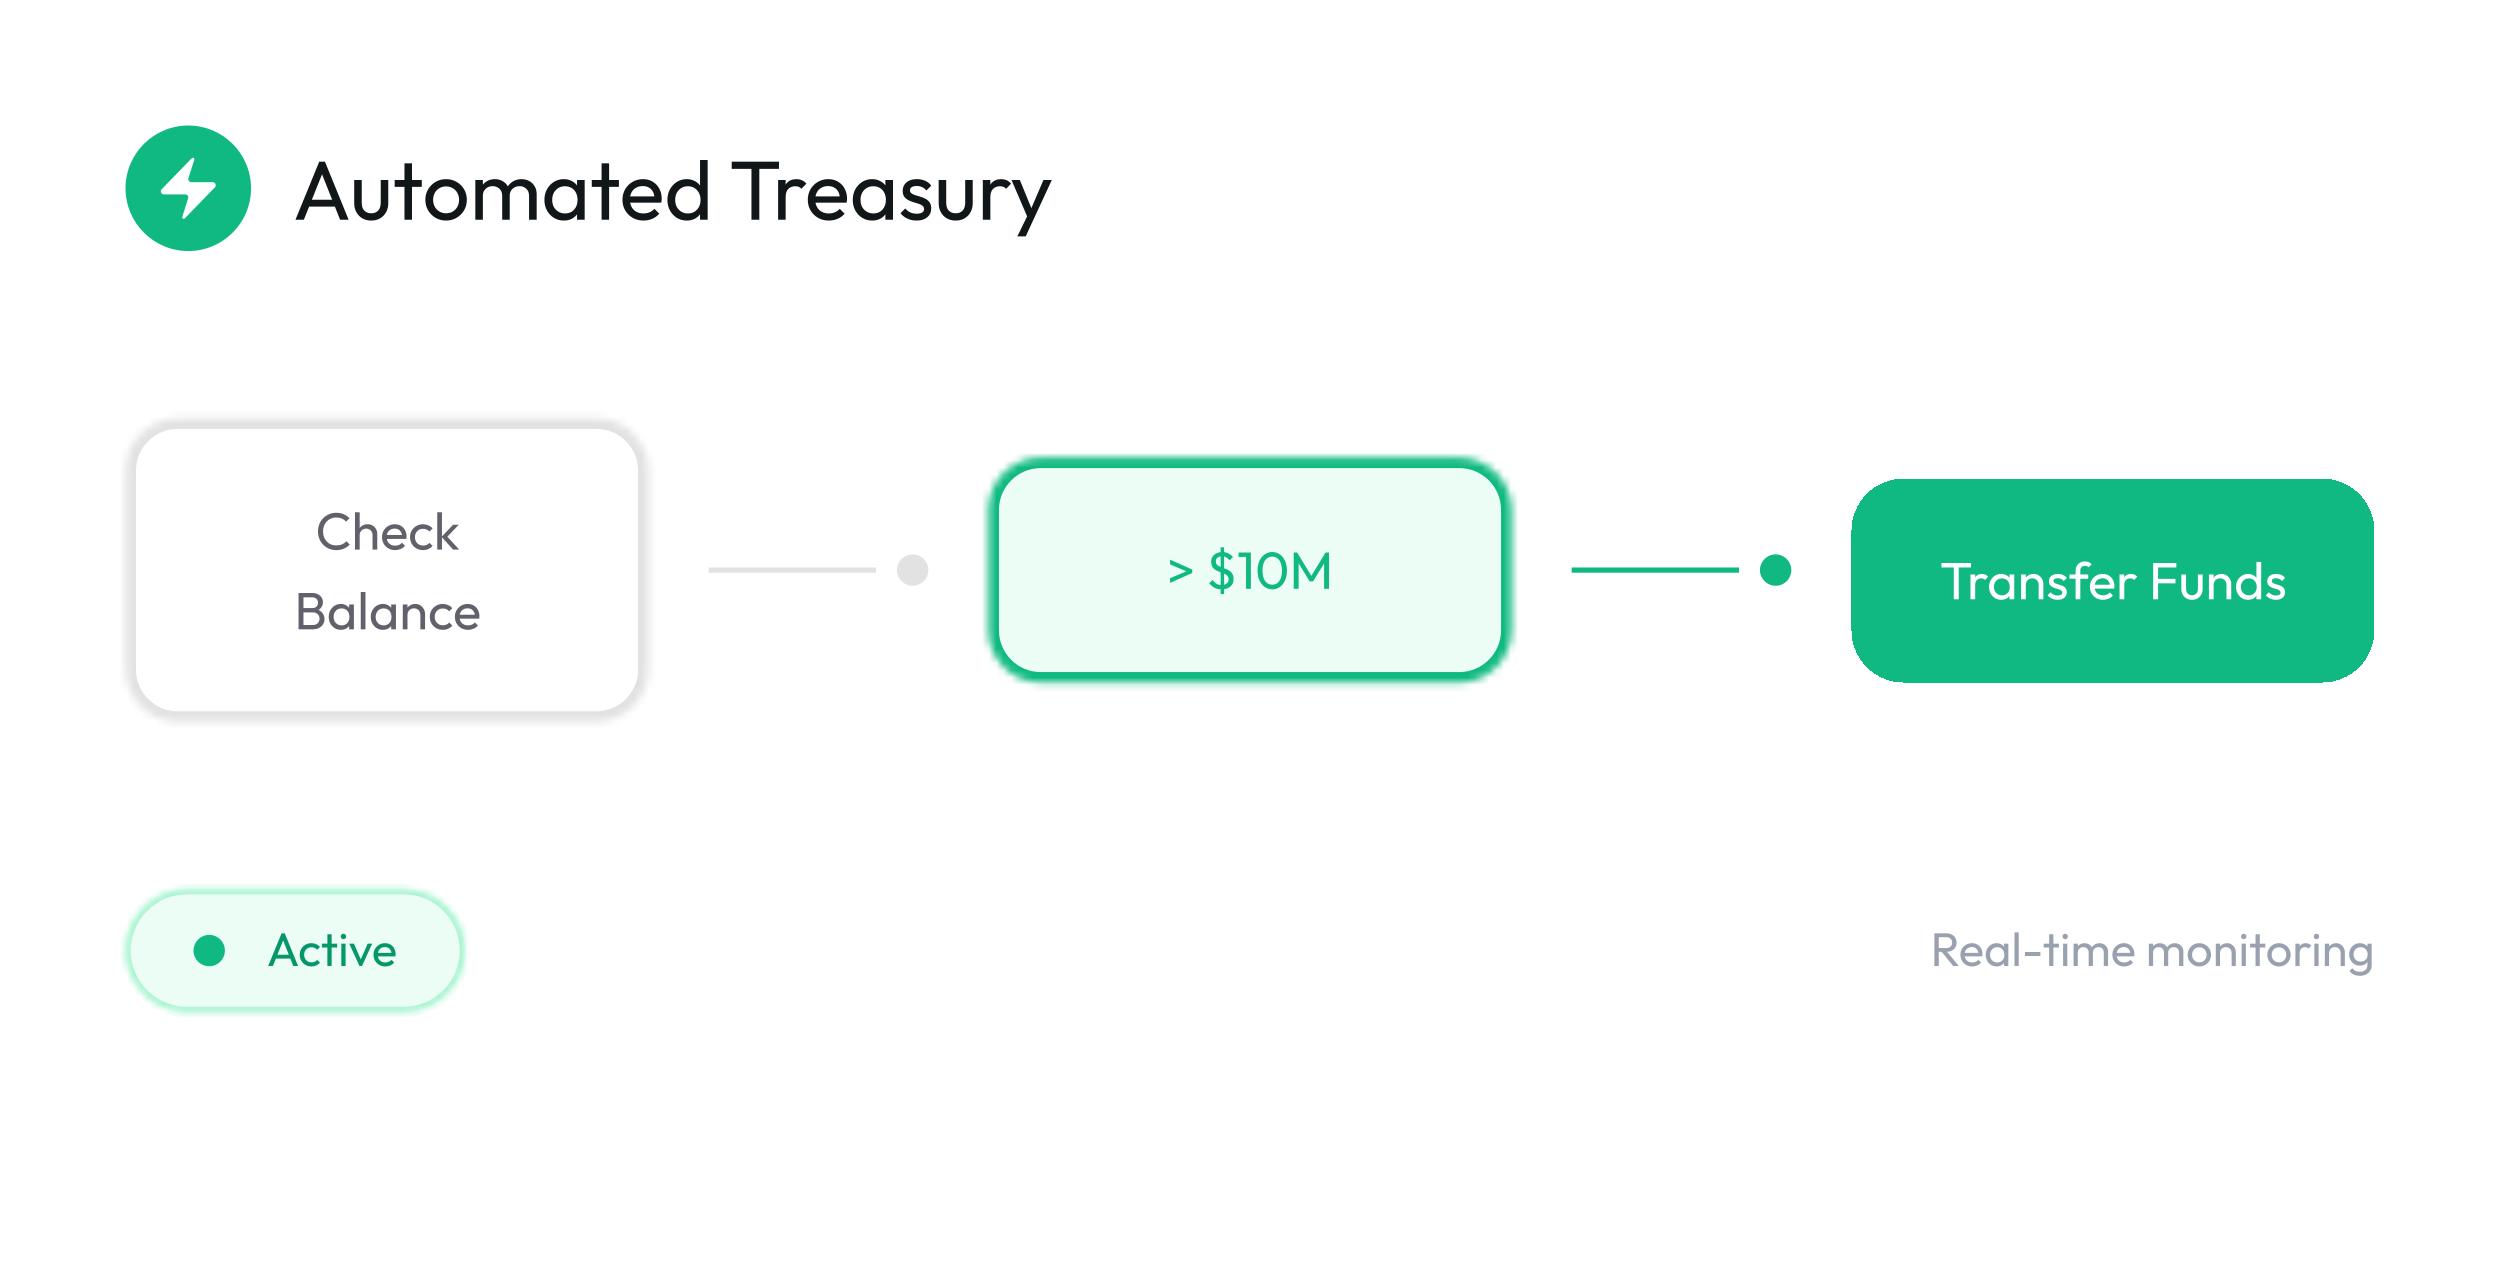 <svg width="345" height="176" viewBox="0 0 345 176" fill="none" xmlns="http://www.w3.org/2000/svg">
<rect width="345" height="175.387" fill="white"/>
<rect width="310.356" height="17.322" transform="translate(17.322 17.322)" fill="white"/>
<path d="M17.322 25.983C17.322 21.2 21.2 17.322 25.983 17.322C30.767 17.322 34.644 21.2 34.644 25.983C34.644 30.767 30.767 34.644 25.983 34.644C21.2 34.644 17.322 30.767 17.322 25.983Z" fill="#10B981"/>
<path d="M22.615 26.825C22.535 26.826 22.457 26.803 22.39 26.761C22.322 26.718 22.268 26.658 22.234 26.586C22.2 26.514 22.186 26.434 22.195 26.355C22.205 26.276 22.236 26.201 22.287 26.139L26.455 21.845C26.486 21.808 26.529 21.784 26.576 21.775C26.623 21.767 26.671 21.774 26.713 21.797C26.755 21.819 26.788 21.855 26.807 21.899C26.826 21.943 26.83 21.992 26.817 22.038L26.009 24.573C25.985 24.637 25.977 24.705 25.985 24.773C25.994 24.84 26.018 24.905 26.057 24.961C26.096 25.017 26.148 25.062 26.209 25.094C26.269 25.125 26.336 25.141 26.404 25.141H29.352C29.431 25.141 29.509 25.163 29.577 25.206C29.644 25.248 29.698 25.309 29.733 25.38C29.767 25.452 29.78 25.532 29.771 25.612C29.762 25.691 29.73 25.765 29.68 25.827L25.512 30.122C25.48 30.158 25.438 30.182 25.391 30.191C25.344 30.2 25.295 30.192 25.253 30.17C25.211 30.147 25.178 30.111 25.159 30.067C25.14 30.023 25.137 29.974 25.15 29.928L25.958 27.394C25.982 27.33 25.99 27.261 25.981 27.194C25.973 27.126 25.948 27.062 25.909 27.006C25.87 26.95 25.818 26.904 25.758 26.873C25.698 26.841 25.63 26.825 25.562 26.825H22.615Z" fill="white"/>
<path d="M40.776 30.322L44.056 22.308H44.841L48.109 30.322H46.932L44.241 23.543H44.645L41.931 30.322H40.776ZM42.335 28.509V27.562H46.55V28.509H42.335ZM51.224 30.438C50.778 30.438 50.373 30.337 50.012 30.137C49.657 29.93 49.38 29.645 49.18 29.283C48.98 28.921 48.88 28.501 48.88 28.024V24.837H49.919V27.978C49.919 28.278 49.969 28.54 50.069 28.763C50.177 28.979 50.331 29.144 50.531 29.26C50.731 29.375 50.966 29.433 51.236 29.433C51.644 29.433 51.963 29.306 52.194 29.052C52.425 28.79 52.541 28.432 52.541 27.978V24.837H53.58V28.024C53.58 28.501 53.48 28.921 53.28 29.283C53.08 29.645 52.802 29.93 52.448 30.137C52.102 30.337 51.694 30.438 51.224 30.438ZM55.816 30.322V22.539H56.855V30.322H55.816ZM54.465 25.784V24.837H58.206V25.784H54.465ZM61.561 30.438C61.022 30.438 60.537 30.311 60.106 30.056C59.675 29.802 59.333 29.46 59.078 29.029C58.824 28.59 58.697 28.101 58.697 27.562C58.697 27.031 58.824 26.554 59.078 26.13C59.333 25.699 59.675 25.357 60.106 25.102C60.537 24.848 61.022 24.721 61.561 24.721C62.093 24.721 62.574 24.848 63.005 25.102C63.444 25.349 63.79 25.688 64.044 26.119C64.298 26.55 64.425 27.031 64.425 27.562C64.425 28.101 64.298 28.59 64.044 29.029C63.79 29.46 63.444 29.802 63.005 30.056C62.574 30.311 62.093 30.438 61.561 30.438ZM61.561 29.433C61.908 29.433 62.216 29.352 62.485 29.19C62.755 29.029 62.966 28.809 63.12 28.532C63.274 28.247 63.351 27.924 63.351 27.562C63.351 27.208 63.27 26.892 63.109 26.615C62.955 26.338 62.743 26.122 62.474 25.968C62.212 25.807 61.908 25.726 61.561 25.726C61.215 25.726 60.907 25.807 60.638 25.968C60.368 26.122 60.156 26.338 60.002 26.615C59.848 26.892 59.771 27.208 59.771 27.562C59.771 27.924 59.848 28.247 60.002 28.532C60.156 28.809 60.368 29.029 60.638 29.19C60.907 29.352 61.215 29.433 61.561 29.433ZM65.596 30.322V24.837H66.636V30.322H65.596ZM69.303 30.322V27.008C69.303 26.6 69.176 26.28 68.922 26.049C68.676 25.811 68.364 25.691 67.987 25.691C67.733 25.691 67.506 25.745 67.305 25.853C67.105 25.961 66.944 26.111 66.82 26.303C66.697 26.496 66.636 26.727 66.636 26.996L66.208 26.788C66.208 26.373 66.297 26.011 66.474 25.703C66.659 25.395 66.909 25.156 67.225 24.987C67.54 24.81 67.894 24.721 68.287 24.721C68.672 24.721 69.018 24.806 69.326 24.975C69.642 25.145 69.888 25.383 70.065 25.691C70.25 25.999 70.343 26.365 70.343 26.788V30.322H69.303ZM73.01 30.322V27.008C73.01 26.6 72.883 26.28 72.629 26.049C72.383 25.811 72.075 25.691 71.705 25.691C71.451 25.691 71.22 25.745 71.012 25.853C70.812 25.961 70.651 26.111 70.527 26.303C70.404 26.496 70.343 26.727 70.343 26.996L69.754 26.788C69.777 26.365 69.888 26.003 70.088 25.703C70.296 25.395 70.562 25.156 70.885 24.987C71.209 24.81 71.563 24.721 71.948 24.721C72.348 24.721 72.706 24.806 73.022 24.975C73.337 25.145 73.588 25.383 73.772 25.691C73.965 25.999 74.061 26.369 74.061 26.8V30.322H73.01ZM77.808 30.438C77.308 30.438 76.853 30.314 76.445 30.068C76.037 29.814 75.714 29.471 75.475 29.04C75.244 28.609 75.129 28.124 75.129 27.585C75.129 27.046 75.244 26.561 75.475 26.13C75.714 25.699 76.034 25.357 76.434 25.102C76.842 24.848 77.3 24.721 77.808 24.721C78.224 24.721 78.593 24.81 78.917 24.987C79.248 25.156 79.513 25.395 79.713 25.703C79.914 26.003 80.025 26.353 80.048 26.754V28.405C80.025 28.798 79.914 29.148 79.713 29.456C79.521 29.764 79.259 30.006 78.928 30.184C78.605 30.353 78.231 30.438 77.808 30.438ZM77.981 29.456C78.497 29.456 78.913 29.283 79.228 28.936C79.544 28.582 79.702 28.132 79.702 27.585C79.702 27.208 79.629 26.881 79.483 26.604C79.344 26.319 79.144 26.099 78.882 25.945C78.62 25.784 78.316 25.703 77.97 25.703C77.623 25.703 77.315 25.784 77.046 25.945C76.784 26.107 76.576 26.33 76.422 26.615C76.276 26.892 76.203 27.212 76.203 27.574C76.203 27.943 76.276 28.27 76.422 28.555C76.576 28.832 76.788 29.052 77.058 29.213C77.327 29.375 77.635 29.456 77.981 29.456ZM79.633 30.322V28.844L79.829 27.504L79.633 26.176V24.837H80.684V30.322H79.633ZM83.017 30.322V22.539H84.056V30.322H83.017ZM81.666 25.784V24.837H85.408V25.784H81.666ZM88.797 30.438C88.251 30.438 87.758 30.314 87.319 30.068C86.88 29.814 86.534 29.471 86.28 29.04C86.026 28.609 85.899 28.12 85.899 27.574C85.899 27.035 86.022 26.55 86.268 26.119C86.522 25.688 86.861 25.349 87.284 25.102C87.716 24.848 88.197 24.721 88.728 24.721C89.236 24.721 89.683 24.837 90.067 25.068C90.46 25.299 90.764 25.618 90.98 26.026C91.203 26.434 91.315 26.896 91.315 27.412C91.315 27.489 91.311 27.574 91.303 27.666C91.296 27.751 91.28 27.851 91.257 27.966H86.626V27.1H90.703L90.322 27.435C90.322 27.066 90.256 26.754 90.125 26.5C89.994 26.238 89.81 26.038 89.571 25.899C89.332 25.753 89.044 25.68 88.705 25.68C88.351 25.68 88.039 25.757 87.769 25.911C87.5 26.065 87.292 26.28 87.146 26.558C87 26.835 86.926 27.162 86.926 27.539C86.926 27.924 87.003 28.263 87.157 28.555C87.311 28.84 87.531 29.063 87.816 29.225C88.1 29.379 88.428 29.456 88.797 29.456C89.105 29.456 89.386 29.402 89.64 29.294C89.902 29.187 90.125 29.025 90.31 28.809L90.98 29.491C90.718 29.799 90.395 30.033 90.01 30.195C89.632 30.357 89.228 30.438 88.797 30.438ZM94.769 30.438C94.261 30.438 93.807 30.314 93.406 30.068C93.006 29.814 92.687 29.471 92.448 29.04C92.217 28.609 92.102 28.124 92.102 27.585C92.102 27.046 92.217 26.561 92.448 26.13C92.687 25.699 93.006 25.357 93.406 25.102C93.807 24.848 94.261 24.721 94.769 24.721C95.177 24.721 95.547 24.81 95.878 24.987C96.209 25.156 96.474 25.395 96.675 25.703C96.882 26.003 96.998 26.353 97.021 26.754V28.405C96.998 28.798 96.886 29.148 96.686 29.456C96.486 29.764 96.22 30.006 95.889 30.184C95.558 30.353 95.185 30.438 94.769 30.438ZM94.942 29.456C95.289 29.456 95.589 29.375 95.843 29.213C96.105 29.052 96.309 28.832 96.455 28.555C96.601 28.27 96.675 27.947 96.675 27.585C96.675 27.208 96.598 26.881 96.444 26.604C96.297 26.326 96.093 26.107 95.832 25.945C95.578 25.784 95.277 25.703 94.931 25.703C94.584 25.703 94.28 25.784 94.019 25.945C93.757 26.107 93.549 26.33 93.395 26.615C93.249 26.892 93.175 27.212 93.175 27.574C93.175 27.943 93.249 28.27 93.395 28.555C93.549 28.832 93.757 29.052 94.019 29.213C94.288 29.375 94.596 29.456 94.942 29.456ZM97.656 30.322H96.605V28.844L96.802 27.504L96.605 26.176V22.077H97.656V30.322ZM103.701 30.322V22.539H104.786V30.322H103.701ZM100.975 23.301V22.308H107.5V23.301H100.975ZM107.379 30.322V24.837H108.419V30.322H107.379ZM108.419 27.193L108.026 27.019C108.026 26.319 108.188 25.761 108.511 25.345C108.834 24.929 109.3 24.721 109.908 24.721C110.186 24.721 110.436 24.771 110.659 24.871C110.882 24.964 111.09 25.122 111.283 25.345L110.601 26.049C110.486 25.926 110.359 25.838 110.22 25.784C110.082 25.73 109.92 25.703 109.735 25.703C109.35 25.703 109.035 25.826 108.788 26.072C108.542 26.319 108.419 26.692 108.419 27.193ZM114.374 30.438C113.828 30.438 113.335 30.314 112.896 30.068C112.458 29.814 112.111 29.471 111.857 29.04C111.603 28.609 111.476 28.12 111.476 27.574C111.476 27.035 111.599 26.55 111.845 26.119C112.1 25.688 112.438 25.349 112.862 25.102C113.293 24.848 113.774 24.721 114.305 24.721C114.813 24.721 115.26 24.837 115.645 25.068C116.037 25.299 116.342 25.618 116.557 26.026C116.78 26.434 116.892 26.896 116.892 27.412C116.892 27.489 116.888 27.574 116.88 27.666C116.873 27.751 116.857 27.851 116.834 27.966H112.203V27.1H116.28L115.899 27.435C115.899 27.066 115.833 26.754 115.703 26.5C115.572 26.238 115.387 26.038 115.148 25.899C114.91 25.753 114.621 25.68 114.282 25.68C113.928 25.68 113.616 25.757 113.347 25.911C113.077 26.065 112.869 26.28 112.723 26.558C112.577 26.835 112.504 27.162 112.504 27.539C112.504 27.924 112.581 28.263 112.735 28.555C112.889 28.84 113.108 29.063 113.393 29.225C113.678 29.379 114.005 29.456 114.374 29.456C114.682 29.456 114.963 29.402 115.218 29.294C115.479 29.187 115.703 29.025 115.887 28.809L116.557 29.491C116.295 29.799 115.972 30.033 115.587 30.195C115.21 30.357 114.806 30.438 114.374 30.438ZM120.358 30.438C119.858 30.438 119.403 30.314 118.995 30.068C118.587 29.814 118.264 29.471 118.025 29.04C117.794 28.609 117.679 28.124 117.679 27.585C117.679 27.046 117.794 26.561 118.025 26.13C118.264 25.699 118.583 25.357 118.984 25.102C119.392 24.848 119.85 24.721 120.358 24.721C120.774 24.721 121.143 24.81 121.467 24.987C121.798 25.156 122.063 25.395 122.263 25.703C122.464 26.003 122.575 26.353 122.598 26.754V28.405C122.575 28.798 122.464 29.148 122.263 29.456C122.071 29.764 121.809 30.006 121.478 30.184C121.155 30.353 120.781 30.438 120.358 30.438ZM120.531 29.456C121.047 29.456 121.463 29.283 121.778 28.936C122.094 28.582 122.252 28.132 122.252 27.585C122.252 27.208 122.179 26.881 122.032 26.604C121.894 26.319 121.694 26.099 121.432 25.945C121.17 25.784 120.866 25.703 120.52 25.703C120.173 25.703 119.865 25.784 119.596 25.945C119.334 26.107 119.126 26.33 118.972 26.615C118.826 26.892 118.753 27.212 118.753 27.574C118.753 27.943 118.826 28.27 118.972 28.555C119.126 28.832 119.338 29.052 119.607 29.213C119.877 29.375 120.185 29.456 120.531 29.456ZM122.183 30.322V28.844L122.379 27.504L122.183 26.176V24.837H123.233V30.322H122.183ZM126.49 30.438C126.182 30.438 125.89 30.399 125.613 30.322C125.343 30.238 125.093 30.122 124.862 29.976C124.631 29.822 124.431 29.641 124.262 29.433L124.931 28.763C125.132 29.009 125.362 29.194 125.624 29.317C125.886 29.433 126.179 29.491 126.502 29.491C126.825 29.491 127.075 29.437 127.253 29.329C127.43 29.213 127.518 29.056 127.518 28.855C127.518 28.655 127.445 28.501 127.299 28.394C127.16 28.278 126.979 28.186 126.756 28.116C126.533 28.04 126.294 27.966 126.04 27.897C125.794 27.82 125.559 27.724 125.336 27.608C125.112 27.493 124.928 27.335 124.781 27.135C124.643 26.935 124.573 26.669 124.573 26.338C124.573 26.007 124.654 25.722 124.816 25.483C124.978 25.237 125.201 25.049 125.486 24.918C125.778 24.787 126.129 24.721 126.537 24.721C126.968 24.721 127.349 24.798 127.68 24.952C128.019 25.099 128.296 25.322 128.511 25.622L127.841 26.292C127.688 26.092 127.495 25.938 127.264 25.83C127.041 25.722 126.787 25.668 126.502 25.668C126.202 25.668 125.971 25.722 125.809 25.83C125.655 25.93 125.578 26.072 125.578 26.257C125.578 26.442 125.647 26.584 125.786 26.684C125.925 26.785 126.105 26.869 126.329 26.939C126.56 27.008 126.798 27.081 127.045 27.158C127.291 27.227 127.526 27.323 127.749 27.447C127.972 27.57 128.153 27.735 128.292 27.943C128.438 28.151 128.511 28.424 128.511 28.763C128.511 29.279 128.327 29.687 127.957 29.987C127.595 30.288 127.106 30.438 126.49 30.438ZM131.881 30.438C131.434 30.438 131.03 30.337 130.668 30.137C130.314 29.93 130.037 29.645 129.837 29.283C129.636 28.921 129.536 28.501 129.536 28.024V24.837H130.576V27.978C130.576 28.278 130.626 28.54 130.726 28.763C130.834 28.979 130.987 29.144 131.188 29.26C131.388 29.375 131.623 29.433 131.892 29.433C132.3 29.433 132.62 29.306 132.851 29.052C133.082 28.79 133.197 28.432 133.197 27.978V24.837H134.236V28.024C134.236 28.501 134.136 28.921 133.936 29.283C133.736 29.645 133.459 29.93 133.105 30.137C132.758 30.337 132.35 30.438 131.881 30.438ZM135.629 30.322V24.837H136.669V30.322H135.629ZM136.669 27.193L136.276 27.019C136.276 26.319 136.438 25.761 136.761 25.345C137.084 24.929 137.55 24.721 138.158 24.721C138.436 24.721 138.686 24.771 138.909 24.871C139.132 24.964 139.34 25.122 139.533 25.345L138.851 26.049C138.736 25.926 138.609 25.838 138.47 25.784C138.332 25.73 138.17 25.703 137.985 25.703C137.6 25.703 137.285 25.826 137.038 26.072C136.792 26.319 136.669 26.692 136.669 27.193ZM141.964 30.368L139.585 24.837H140.74L142.507 29.167H142.138L143.997 24.837H145.152L142.588 30.368H141.964ZM140.394 32.62L142.011 29.306L142.588 30.368L141.549 32.62H140.394Z" fill="#111619"/>
<rect width="310.356" height="41.862" transform="translate(17.322 57.741)" fill="white"/>
<mask id="path-4-inside-1_4817_16983" fill="white">
<path d="M17.322 64.958C17.322 60.972 20.554 57.741 24.54 57.741H82.28C86.266 57.741 89.498 60.972 89.498 64.958V92.385C89.498 96.371 86.266 99.603 82.28 99.603H24.54C20.554 99.603 17.322 96.371 17.322 92.385V64.958Z"/>
</mask>
<path d="M17.322 64.958C17.322 60.972 20.554 57.741 24.54 57.741H82.28C86.266 57.741 89.498 60.972 89.498 64.958V92.385C89.498 96.371 86.266 99.603 82.28 99.603H24.54C20.554 99.603 17.322 96.371 17.322 92.385V64.958Z" fill="white"/>
<path d="M24.54 57.741V59.184H82.28V57.741V56.297H24.54V57.741ZM89.498 64.958H88.054V92.385H89.498H90.941V64.958H89.498ZM82.28 99.603V98.159H24.54V99.603V101.046H82.28V99.603ZM17.322 92.385H18.766V64.958H17.322H15.879V92.385H17.322ZM24.54 99.603V98.159C21.351 98.159 18.766 95.574 18.766 92.385H17.322H15.879C15.879 97.168 19.756 101.046 24.54 101.046V99.603ZM89.498 92.385H88.054C88.054 95.574 85.469 98.159 82.28 98.159V99.603V101.046C87.064 101.046 90.941 97.168 90.941 92.385H89.498ZM82.28 57.741V59.184C85.469 59.184 88.054 61.769 88.054 64.958H89.498H90.941C90.941 60.175 87.064 56.297 82.28 56.297V57.741ZM24.54 57.741V56.297C19.756 56.297 15.879 60.175 15.879 64.958H17.322H18.766C18.766 61.769 21.351 59.184 24.54 59.184V57.741Z" fill="#E2E2E2" mask="url(#path-4-inside-1_4817_16983)"/>
<path d="M46.406 75.917C46.045 75.917 45.711 75.852 45.403 75.722C45.095 75.588 44.826 75.403 44.595 75.167C44.368 74.931 44.193 74.657 44.068 74.344C43.943 74.031 43.88 73.697 43.88 73.341C43.88 72.98 43.943 72.643 44.068 72.33C44.193 72.017 44.368 71.746 44.595 71.515C44.826 71.279 45.093 71.096 45.396 70.966C45.704 70.831 46.038 70.764 46.399 70.764C46.794 70.764 47.14 70.831 47.438 70.966C47.737 71.101 48.001 71.284 48.232 71.515L47.763 71.984C47.604 71.806 47.41 71.666 47.179 71.565C46.952 71.464 46.693 71.414 46.399 71.414C46.134 71.414 45.891 71.462 45.67 71.558C45.449 71.649 45.256 71.782 45.093 71.955C44.929 72.128 44.802 72.333 44.71 72.568C44.623 72.804 44.58 73.062 44.58 73.341C44.58 73.62 44.623 73.877 44.71 74.113C44.802 74.349 44.929 74.553 45.093 74.727C45.256 74.9 45.449 75.034 45.67 75.131C45.891 75.222 46.134 75.268 46.399 75.268C46.712 75.268 46.984 75.217 47.215 75.116C47.446 75.01 47.641 74.868 47.799 74.69L48.268 75.152C48.037 75.393 47.766 75.581 47.453 75.715C47.145 75.85 46.796 75.917 46.406 75.917ZM51.411 75.845V73.846C51.411 73.586 51.33 73.372 51.166 73.204C51.002 73.035 50.791 72.951 50.531 72.951C50.358 72.951 50.204 72.99 50.069 73.066C49.934 73.143 49.828 73.249 49.751 73.384C49.675 73.519 49.636 73.673 49.636 73.846L49.369 73.694C49.369 73.434 49.427 73.204 49.542 73.001C49.658 72.799 49.819 72.641 50.026 72.525C50.233 72.405 50.466 72.345 50.726 72.345C50.986 72.345 51.214 72.402 51.411 72.518C51.614 72.633 51.772 72.795 51.888 73.001C52.003 73.208 52.061 73.447 52.061 73.716V75.845H51.411ZM48.986 75.845V70.692H49.636V75.845H48.986ZM54.528 75.917C54.187 75.917 53.879 75.84 53.605 75.686C53.33 75.528 53.114 75.314 52.955 75.044C52.796 74.775 52.717 74.469 52.717 74.127C52.717 73.791 52.794 73.487 52.948 73.218C53.106 72.949 53.318 72.737 53.583 72.583C53.852 72.424 54.153 72.345 54.485 72.345C54.803 72.345 55.082 72.417 55.322 72.561C55.568 72.706 55.758 72.905 55.892 73.16C56.032 73.415 56.102 73.704 56.102 74.026C56.102 74.075 56.099 74.127 56.095 74.185C56.09 74.238 56.08 74.301 56.066 74.373H53.172V73.832H55.719L55.481 74.041C55.481 73.81 55.44 73.615 55.358 73.456C55.277 73.293 55.161 73.168 55.012 73.081C54.863 72.99 54.682 72.944 54.471 72.944C54.249 72.944 54.054 72.992 53.886 73.088C53.718 73.184 53.588 73.319 53.496 73.492C53.405 73.665 53.359 73.87 53.359 74.106C53.359 74.346 53.407 74.558 53.504 74.741C53.6 74.919 53.737 75.058 53.915 75.159C54.093 75.256 54.297 75.304 54.528 75.304C54.721 75.304 54.897 75.27 55.055 75.203C55.219 75.135 55.358 75.034 55.474 74.9L55.892 75.326C55.729 75.518 55.527 75.665 55.286 75.766C55.05 75.867 54.798 75.917 54.528 75.917ZM58.376 75.917C58.039 75.917 57.734 75.838 57.46 75.679C57.19 75.52 56.976 75.306 56.817 75.037C56.663 74.763 56.586 74.459 56.586 74.127C56.586 73.791 56.663 73.487 56.817 73.218C56.976 72.949 57.19 72.737 57.46 72.583C57.734 72.424 58.039 72.345 58.376 72.345C58.641 72.345 58.886 72.395 59.112 72.496C59.339 72.593 59.534 72.734 59.697 72.922L59.264 73.355C59.158 73.23 59.028 73.136 58.874 73.074C58.725 73.006 58.559 72.973 58.376 72.973C58.16 72.973 57.967 73.023 57.799 73.124C57.63 73.22 57.498 73.355 57.402 73.528C57.306 73.702 57.258 73.901 57.258 74.127C57.258 74.354 57.306 74.553 57.402 74.727C57.498 74.9 57.63 75.037 57.799 75.138C57.967 75.239 58.16 75.29 58.376 75.29C58.559 75.29 58.725 75.258 58.874 75.196C59.028 75.128 59.161 75.032 59.271 74.907L59.697 75.34C59.538 75.523 59.343 75.665 59.112 75.766C58.886 75.867 58.641 75.917 58.376 75.917ZM62.535 75.845L60.933 74.091L62.521 72.417H63.308L61.539 74.265L61.568 73.889L63.373 75.845H62.535ZM60.341 75.845V70.692H60.991V75.845H60.341ZM41.655 86.845V86.253H43.171C43.46 86.253 43.686 86.169 43.849 86.001C44.013 85.828 44.095 85.621 44.095 85.38C44.095 85.216 44.059 85.07 43.987 84.94C43.914 84.805 43.809 84.699 43.669 84.622C43.534 84.545 43.376 84.507 43.193 84.507H41.655V83.915H43.092C43.332 83.915 43.522 83.852 43.662 83.727C43.806 83.597 43.878 83.412 43.878 83.171C43.878 82.931 43.804 82.748 43.655 82.623C43.505 82.493 43.308 82.428 43.063 82.428H41.655V81.836H43.077C43.404 81.836 43.676 81.896 43.893 82.017C44.114 82.132 44.28 82.286 44.391 82.479C44.506 82.671 44.564 82.883 44.564 83.114C44.564 83.383 44.489 83.619 44.34 83.821C44.196 84.023 43.982 84.182 43.698 84.297L43.756 84.081C44.078 84.196 44.328 84.372 44.506 84.608C44.689 84.839 44.781 85.113 44.781 85.431C44.781 85.695 44.716 85.933 44.586 86.145C44.456 86.357 44.268 86.528 44.023 86.658C43.782 86.783 43.486 86.845 43.135 86.845H41.655ZM41.201 86.845V81.836H41.879V86.845H41.201ZM47.04 86.917C46.727 86.917 46.443 86.84 46.188 86.686C45.933 86.528 45.731 86.314 45.582 86.044C45.438 85.775 45.365 85.472 45.365 85.135C45.365 84.798 45.438 84.495 45.582 84.225C45.731 83.956 45.931 83.742 46.181 83.583C46.436 83.424 46.722 83.345 47.04 83.345C47.3 83.345 47.531 83.4 47.733 83.511C47.94 83.617 48.106 83.766 48.231 83.958C48.356 84.146 48.426 84.365 48.44 84.615V85.647C48.426 85.892 48.356 86.111 48.231 86.304C48.111 86.496 47.947 86.648 47.74 86.759C47.538 86.865 47.305 86.917 47.04 86.917ZM47.148 86.304C47.471 86.304 47.73 86.196 47.928 85.979C48.125 85.758 48.224 85.476 48.224 85.135C48.224 84.899 48.178 84.694 48.087 84.521C48 84.343 47.875 84.206 47.711 84.11C47.548 84.009 47.358 83.958 47.141 83.958C46.925 83.958 46.732 84.009 46.564 84.11C46.4 84.211 46.27 84.35 46.174 84.528C46.082 84.702 46.037 84.901 46.037 85.127C46.037 85.358 46.082 85.563 46.174 85.741C46.27 85.914 46.402 86.051 46.571 86.152C46.739 86.253 46.932 86.304 47.148 86.304ZM48.18 86.845V85.921L48.303 85.084L48.18 84.254V83.417H48.837V86.845H48.18ZM49.783 86.845V81.692H50.432V86.845H49.783ZM52.841 86.917C52.528 86.917 52.244 86.84 51.989 86.686C51.734 86.528 51.532 86.314 51.383 86.044C51.239 85.775 51.166 85.472 51.166 85.135C51.166 84.798 51.239 84.495 51.383 84.225C51.532 83.956 51.732 83.742 51.982 83.583C52.237 83.424 52.523 83.345 52.841 83.345C53.101 83.345 53.332 83.4 53.534 83.511C53.741 83.617 53.907 83.766 54.032 83.958C54.157 84.146 54.227 84.365 54.241 84.615V85.647C54.227 85.892 54.157 86.111 54.032 86.304C53.911 86.496 53.748 86.648 53.541 86.759C53.339 86.865 53.105 86.917 52.841 86.917ZM52.949 86.304C53.271 86.304 53.531 86.196 53.729 85.979C53.926 85.758 54.025 85.476 54.025 85.135C54.025 84.899 53.979 84.694 53.887 84.521C53.801 84.343 53.676 84.206 53.512 84.11C53.348 84.009 53.158 83.958 52.942 83.958C52.725 83.958 52.533 84.009 52.364 84.11C52.201 84.211 52.071 84.35 51.975 84.528C51.883 84.702 51.838 84.901 51.838 85.127C51.838 85.358 51.883 85.563 51.975 85.741C52.071 85.914 52.203 86.051 52.372 86.152C52.54 86.253 52.733 86.304 52.949 86.304ZM53.981 86.845V85.921L54.104 85.084L53.981 84.254V83.417H54.638V86.845H53.981ZM58.009 86.845V84.846C58.009 84.586 57.927 84.372 57.763 84.204C57.6 84.035 57.388 83.951 57.128 83.951C56.955 83.951 56.801 83.99 56.666 84.066C56.532 84.143 56.426 84.249 56.349 84.384C56.272 84.519 56.233 84.673 56.233 84.846L55.966 84.694C55.966 84.434 56.024 84.204 56.139 84.001C56.255 83.799 56.416 83.641 56.623 83.525C56.83 83.405 57.063 83.345 57.323 83.345C57.583 83.345 57.812 83.41 58.009 83.54C58.211 83.669 58.37 83.84 58.485 84.052C58.601 84.259 58.658 84.48 58.658 84.716V86.845H58.009ZM55.584 86.845V83.417H56.233V86.845H55.584ZM61.104 86.917C60.767 86.917 60.462 86.838 60.187 86.679C59.918 86.52 59.704 86.306 59.545 86.037C59.391 85.763 59.314 85.459 59.314 85.127C59.314 84.791 59.391 84.487 59.545 84.218C59.704 83.949 59.918 83.737 60.187 83.583C60.462 83.424 60.767 83.345 61.104 83.345C61.369 83.345 61.614 83.395 61.84 83.496C62.066 83.593 62.261 83.734 62.425 83.922L61.992 84.355C61.886 84.23 61.756 84.136 61.602 84.074C61.453 84.006 61.287 83.973 61.104 83.973C60.888 83.973 60.695 84.023 60.527 84.124C60.358 84.22 60.226 84.355 60.13 84.528C60.033 84.702 59.985 84.901 59.985 85.127C59.985 85.354 60.033 85.553 60.13 85.727C60.226 85.9 60.358 86.037 60.527 86.138C60.695 86.239 60.888 86.29 61.104 86.29C61.287 86.29 61.453 86.258 61.602 86.196C61.756 86.128 61.888 86.032 61.999 85.907L62.425 86.34C62.266 86.523 62.071 86.665 61.84 86.766C61.614 86.867 61.369 86.917 61.104 86.917ZM64.587 86.917C64.245 86.917 63.937 86.84 63.663 86.686C63.388 86.528 63.172 86.314 63.013 86.044C62.854 85.775 62.775 85.469 62.775 85.127C62.775 84.791 62.852 84.487 63.006 84.218C63.165 83.949 63.376 83.737 63.641 83.583C63.91 83.424 64.211 83.345 64.543 83.345C64.861 83.345 65.14 83.417 65.38 83.561C65.626 83.706 65.816 83.905 65.951 84.16C66.09 84.415 66.16 84.704 66.16 85.026C66.16 85.075 66.157 85.127 66.153 85.185C66.148 85.238 66.138 85.301 66.124 85.373H63.23V84.832H65.777L65.539 85.041C65.539 84.81 65.498 84.615 65.416 84.456C65.335 84.293 65.219 84.168 65.07 84.081C64.921 83.99 64.74 83.944 64.529 83.944C64.307 83.944 64.112 83.992 63.944 84.088C63.776 84.184 63.646 84.319 63.554 84.492C63.463 84.665 63.417 84.87 63.417 85.106C63.417 85.346 63.465 85.558 63.562 85.741C63.658 85.919 63.795 86.058 63.973 86.159C64.151 86.256 64.356 86.304 64.587 86.304C64.779 86.304 64.955 86.27 65.113 86.203C65.277 86.135 65.416 86.034 65.532 85.9L65.951 86.326C65.787 86.518 65.585 86.665 65.344 86.766C65.109 86.867 64.856 86.917 64.587 86.917Z" fill="#60616B"/>
<rect width="23.096" height="0.722" transform="translate(97.798 78.311)" fill="#E2E2E2"/>
<path d="M123.781 78.671C123.781 77.476 124.751 76.506 125.947 76.506C127.142 76.506 128.112 77.476 128.112 78.671C128.112 79.867 127.142 80.837 125.947 80.837C124.751 80.837 123.781 79.867 123.781 78.671Z" fill="#E2E2E2"/>
<mask id="path-8-inside-2_4817_16983" fill="white">
<path d="M136.412 70.371C136.412 66.385 139.644 63.154 143.63 63.154H201.37C205.356 63.154 208.588 66.385 208.588 70.371V86.972C208.588 90.958 205.356 94.189 201.37 94.189H143.63C139.644 94.189 136.412 90.958 136.412 86.972V70.371Z"/>
</mask>
<path d="M136.412 70.371C136.412 66.385 139.644 63.154 143.63 63.154H201.37C205.356 63.154 208.588 66.385 208.588 70.371V86.972C208.588 90.958 205.356 94.189 201.37 94.189H143.63C139.644 94.189 136.412 90.958 136.412 86.972V70.371Z" fill="#ECFDF5"/>
<path d="M143.63 63.154V64.597H201.37V63.154V61.71H143.63V63.154ZM208.588 70.371H207.144V86.972H208.588H210.031V70.371H208.588ZM201.37 94.189V92.746H143.63V94.189V95.633H201.37V94.189ZM136.412 86.972H137.856V70.371H136.412H134.969V86.972H136.412ZM143.63 94.189V92.746C140.441 92.746 137.856 90.161 137.856 86.972H136.412H134.969C134.969 91.755 138.846 95.633 143.63 95.633V94.189ZM208.588 86.972H207.144C207.144 90.161 204.559 92.746 201.37 92.746V94.189V95.633C206.154 95.633 210.031 91.755 210.031 86.972H208.588ZM201.37 63.154V64.597C204.559 64.597 207.144 67.182 207.144 70.371H208.588H210.031C210.031 65.588 206.154 61.71 201.37 61.71V63.154ZM143.63 63.154V61.71C138.846 61.71 134.969 65.588 134.969 70.371H136.412H137.856C137.856 67.182 140.441 64.597 143.63 64.597V63.154Z" fill="#10B981" mask="url(#path-8-inside-2_4817_16983)"/>
<path d="M161.471 77.888V77.231L164.531 78.602V79.071L161.471 80.443V79.793L164.004 78.718V78.963L161.471 77.888ZM168.551 81.331C168.185 81.331 167.865 81.258 167.591 81.114C167.322 80.97 167.081 80.76 166.869 80.486L167.324 80.031C167.478 80.248 167.656 80.419 167.858 80.544C168.06 80.669 168.298 80.731 168.573 80.731C168.866 80.731 169.102 80.664 169.28 80.529C169.463 80.395 169.554 80.207 169.554 79.966C169.554 79.779 169.511 79.627 169.424 79.512C169.338 79.396 169.222 79.302 169.078 79.23C168.934 79.153 168.775 79.086 168.602 79.028C168.428 78.966 168.255 78.901 168.082 78.833C167.913 78.761 167.757 78.674 167.613 78.573C167.468 78.468 167.353 78.33 167.266 78.162C167.18 77.994 167.136 77.782 167.136 77.527C167.136 77.243 167.204 77.002 167.338 76.805C167.478 76.603 167.666 76.449 167.901 76.343C168.137 76.233 168.402 76.177 168.695 76.177C168.998 76.177 169.275 76.242 169.525 76.372C169.776 76.497 169.982 76.663 170.146 76.87L169.691 77.325C169.542 77.151 169.386 77.017 169.222 76.921C169.059 76.824 168.878 76.776 168.681 76.776C168.402 76.776 168.183 76.836 168.024 76.957C167.865 77.077 167.786 77.252 167.786 77.484C167.786 77.652 167.829 77.789 167.916 77.895C168.007 77.996 168.125 78.083 168.27 78.155C168.419 78.227 168.577 78.294 168.746 78.357C168.919 78.415 169.092 78.48 169.266 78.552C169.444 78.624 169.605 78.715 169.749 78.826C169.893 78.937 170.009 79.081 170.096 79.259C170.187 79.432 170.233 79.651 170.233 79.916C170.233 80.359 170.081 80.705 169.778 80.955C169.475 81.205 169.066 81.331 168.551 81.331ZM168.45 81.98V75.528H168.926V81.98H168.45ZM171.95 81.258V76.249H172.621V81.258H171.95ZM170.925 76.856V76.249H172.549V76.856H170.925ZM175.585 81.331C175.21 81.331 174.866 81.225 174.553 81.013C174.245 80.801 174 80.503 173.817 80.118C173.634 79.728 173.542 79.271 173.542 78.747C173.542 78.222 173.631 77.767 173.81 77.382C173.992 76.998 174.238 76.702 174.546 76.495C174.854 76.283 175.193 76.177 175.563 76.177C175.943 76.177 176.288 76.283 176.595 76.495C176.903 76.702 177.146 76.998 177.324 77.382C177.507 77.767 177.599 78.225 177.599 78.754C177.599 79.278 177.507 79.735 177.324 80.125C177.146 80.51 176.903 80.808 176.595 81.02C176.292 81.227 175.956 81.331 175.585 81.331ZM175.571 80.688C175.835 80.688 176.066 80.616 176.263 80.472C176.466 80.322 176.624 80.103 176.74 79.815C176.855 79.526 176.913 79.17 176.913 78.747C176.913 78.323 176.855 77.969 176.74 77.686C176.624 77.397 176.466 77.18 176.263 77.036C176.061 76.887 175.828 76.812 175.563 76.812C175.304 76.812 175.073 76.887 174.87 77.036C174.668 77.18 174.51 77.397 174.394 77.686C174.283 77.969 174.228 78.323 174.228 78.747C174.228 79.17 174.283 79.526 174.394 79.815C174.51 80.103 174.668 80.322 174.87 80.472C175.073 80.616 175.306 80.688 175.571 80.688ZM178.532 81.258V76.249H179.008L181.13 79.735H180.805L182.927 76.249H183.403V81.258H182.725V77.44L182.884 77.484L181.209 80.233H180.733L179.058 77.484L179.21 77.44V81.258H178.532Z" fill="#10B981"/>
<rect width="23.096" height="0.722" transform="translate(216.888 78.311)" fill="#10B981"/>
<path d="M242.871 78.671C242.871 77.476 243.841 76.506 245.037 76.506C246.232 76.506 247.202 77.476 247.202 78.671C247.202 79.867 246.232 80.837 245.037 80.837C243.841 80.837 242.871 79.867 242.871 78.671Z" fill="#10B981"/>
<g filter="url(#filter0_dd_4817_16983)">
<path d="M255.502 71.815C255.502 67.829 258.733 64.597 262.72 64.597H320.46C324.446 64.597 327.678 67.829 327.678 71.815V85.528C327.678 89.514 324.446 92.746 320.46 92.746H262.72C258.733 92.746 255.502 89.514 255.502 85.528V71.815Z" fill="#10B981" shape-rendering="crispEdges"/>
<path d="M269.624 81.258V76.394H270.303V81.258H269.624ZM267.921 76.87V76.249H271.999V76.87H267.921ZM271.924 81.258V77.83H272.573V81.258H271.924ZM272.573 79.302L272.328 79.194C272.328 78.756 272.429 78.407 272.631 78.147C272.833 77.888 273.124 77.758 273.504 77.758C273.677 77.758 273.834 77.789 273.973 77.852C274.113 77.909 274.243 78.008 274.363 78.147L273.937 78.588C273.865 78.511 273.786 78.456 273.699 78.422C273.612 78.388 273.511 78.371 273.396 78.371C273.155 78.371 272.958 78.448 272.804 78.602C272.65 78.756 272.573 78.99 272.573 79.302ZM276.166 81.331C275.853 81.331 275.569 81.254 275.314 81.1C275.059 80.941 274.857 80.727 274.708 80.457C274.563 80.188 274.491 79.885 274.491 79.548C274.491 79.211 274.563 78.908 274.708 78.638C274.857 78.369 275.057 78.155 275.307 77.996C275.562 77.837 275.848 77.758 276.166 77.758C276.425 77.758 276.656 77.813 276.859 77.924C277.065 78.03 277.231 78.179 277.357 78.371C277.482 78.559 277.551 78.778 277.566 79.028V80.06C277.551 80.306 277.482 80.525 277.357 80.717C277.236 80.909 277.073 81.061 276.866 81.172C276.664 81.278 276.43 81.331 276.166 81.331ZM276.274 80.717C276.596 80.717 276.856 80.609 277.053 80.392C277.251 80.171 277.349 79.889 277.349 79.548C277.349 79.312 277.304 79.108 277.212 78.934C277.126 78.756 277 78.619 276.837 78.523C276.673 78.422 276.483 78.371 276.267 78.371C276.05 78.371 275.858 78.422 275.689 78.523C275.526 78.624 275.396 78.763 275.3 78.942C275.208 79.115 275.162 79.314 275.162 79.54C275.162 79.772 275.208 79.976 275.3 80.154C275.396 80.327 275.528 80.464 275.696 80.565C275.865 80.666 276.057 80.717 276.274 80.717ZM277.306 81.258V80.335L277.429 79.497L277.306 78.667V77.83H277.963V81.258H277.306ZM281.334 81.258V79.259C281.334 78.999 281.252 78.785 281.088 78.617C280.925 78.448 280.713 78.364 280.453 78.364C280.28 78.364 280.126 78.403 279.991 78.48C279.856 78.556 279.751 78.662 279.674 78.797C279.597 78.932 279.558 79.086 279.558 79.259L279.291 79.108C279.291 78.848 279.349 78.617 279.464 78.415C279.58 78.213 279.741 78.054 279.948 77.938C280.155 77.818 280.388 77.758 280.648 77.758C280.908 77.758 281.136 77.823 281.334 77.953C281.536 78.083 281.695 78.253 281.81 78.465C281.925 78.672 281.983 78.893 281.983 79.129V81.258H281.334ZM278.909 81.258V77.83H279.558V81.258H278.909ZM283.953 81.331C283.76 81.331 283.577 81.306 283.404 81.258C283.236 81.205 283.079 81.133 282.935 81.042C282.791 80.945 282.665 80.832 282.56 80.703L282.978 80.284C283.103 80.438 283.248 80.553 283.411 80.63C283.575 80.703 283.758 80.739 283.96 80.739C284.162 80.739 284.318 80.705 284.429 80.638C284.54 80.565 284.595 80.467 284.595 80.342C284.595 80.217 284.549 80.12 284.458 80.053C284.371 79.981 284.258 79.923 284.119 79.88C283.979 79.832 283.83 79.786 283.671 79.743C283.517 79.695 283.37 79.634 283.231 79.562C283.091 79.49 282.976 79.391 282.884 79.266C282.798 79.141 282.754 78.975 282.754 78.768C282.754 78.561 282.805 78.383 282.906 78.234C283.007 78.08 283.147 77.962 283.325 77.88C283.507 77.799 283.726 77.758 283.981 77.758C284.251 77.758 284.489 77.806 284.696 77.902C284.908 77.994 285.081 78.133 285.216 78.321L284.797 78.739C284.701 78.614 284.58 78.518 284.436 78.451C284.297 78.383 284.138 78.35 283.96 78.35C283.772 78.35 283.628 78.383 283.527 78.451C283.43 78.513 283.382 78.602 283.382 78.718C283.382 78.833 283.426 78.922 283.512 78.985C283.599 79.047 283.712 79.1 283.852 79.144C283.996 79.187 284.145 79.233 284.299 79.281C284.453 79.324 284.6 79.384 284.739 79.461C284.879 79.538 284.992 79.642 285.078 79.772C285.17 79.901 285.216 80.072 285.216 80.284C285.216 80.606 285.1 80.861 284.869 81.049C284.643 81.237 284.337 81.331 283.953 81.331ZM286.434 81.258V77.317C286.434 77.062 286.489 76.841 286.6 76.653C286.71 76.461 286.862 76.309 287.054 76.199C287.252 76.088 287.48 76.033 287.74 76.033C287.937 76.033 288.108 76.067 288.252 76.134C288.397 76.201 288.529 76.3 288.649 76.43L288.224 76.848C288.161 76.781 288.091 76.731 288.014 76.697C287.937 76.658 287.843 76.639 287.733 76.639C287.526 76.639 287.365 76.699 287.249 76.82C287.139 76.94 287.083 77.106 287.083 77.317V81.258H286.434ZM285.589 78.422V77.83H288.173V78.422H285.589ZM290.216 81.331C289.875 81.331 289.567 81.254 289.292 81.1C289.018 80.941 288.802 80.727 288.643 80.457C288.484 80.188 288.405 79.882 288.405 79.54C288.405 79.204 288.482 78.901 288.636 78.631C288.794 78.362 289.006 78.15 289.271 77.996C289.54 77.837 289.841 77.758 290.173 77.758C290.49 77.758 290.77 77.83 291.01 77.974C291.255 78.119 291.446 78.318 291.58 78.573C291.72 78.828 291.79 79.117 291.79 79.439C291.79 79.488 291.787 79.54 291.782 79.598C291.778 79.651 291.768 79.714 291.754 79.786H288.859V79.245H291.407L291.169 79.454C291.169 79.223 291.128 79.028 291.046 78.869C290.964 78.706 290.849 78.581 290.7 78.494C290.551 78.403 290.37 78.357 290.158 78.357C289.937 78.357 289.742 78.405 289.574 78.501C289.405 78.597 289.275 78.732 289.184 78.905C289.093 79.079 289.047 79.283 289.047 79.519C289.047 79.76 289.095 79.971 289.191 80.154C289.288 80.332 289.425 80.472 289.603 80.573C289.781 80.669 289.985 80.717 290.216 80.717C290.409 80.717 290.584 80.683 290.743 80.616C290.907 80.549 291.046 80.448 291.162 80.313L291.58 80.739C291.417 80.931 291.215 81.078 290.974 81.179C290.738 81.28 290.486 81.331 290.216 81.331ZM292.498 81.258V77.83H293.147V81.258H292.498ZM293.147 79.302L292.902 79.194C292.902 78.756 293.003 78.407 293.205 78.147C293.407 77.888 293.698 77.758 294.079 77.758C294.252 77.758 294.408 77.789 294.548 77.852C294.687 77.909 294.817 78.008 294.937 78.147L294.512 78.588C294.439 78.511 294.36 78.456 294.273 78.422C294.187 78.388 294.086 78.371 293.97 78.371C293.73 78.371 293.532 78.448 293.378 78.602C293.224 78.756 293.147 78.99 293.147 79.302ZM297.138 81.258V76.249H297.817V81.258H297.138ZM297.6 79.057V78.436H300.213V79.057H297.6ZM297.6 76.87V76.249H300.336V76.87H297.6ZM302.49 81.331C302.211 81.331 301.958 81.268 301.732 81.143C301.51 81.013 301.337 80.835 301.212 80.609C301.087 80.383 301.024 80.12 301.024 79.822V77.83H301.674V79.793C301.674 79.981 301.705 80.144 301.768 80.284C301.835 80.419 301.931 80.522 302.057 80.594C302.182 80.666 302.328 80.703 302.497 80.703C302.752 80.703 302.952 80.623 303.096 80.464C303.24 80.301 303.312 80.077 303.312 79.793V77.83H303.962V79.822C303.962 80.12 303.899 80.383 303.774 80.609C303.649 80.835 303.476 81.013 303.255 81.143C303.038 81.268 302.783 81.331 302.49 81.331ZM307.258 81.258V79.259C307.258 78.999 307.176 78.785 307.012 78.617C306.849 78.448 306.637 78.364 306.377 78.364C306.204 78.364 306.05 78.403 305.915 78.48C305.78 78.556 305.675 78.662 305.598 78.797C305.521 78.932 305.482 79.086 305.482 79.259L305.215 79.108C305.215 78.848 305.273 78.617 305.388 78.415C305.504 78.213 305.665 78.054 305.872 77.938C306.079 77.818 306.312 77.758 306.572 77.758C306.832 77.758 307.06 77.823 307.258 77.953C307.46 78.083 307.619 78.253 307.734 78.465C307.85 78.672 307.907 78.893 307.907 79.129V81.258H307.258ZM304.833 81.258V77.83H305.482V81.258H304.833ZM310.237 81.331C309.92 81.331 309.636 81.254 309.386 81.1C309.136 80.941 308.936 80.727 308.787 80.457C308.642 80.188 308.57 79.885 308.57 79.548C308.57 79.211 308.642 78.908 308.787 78.638C308.936 78.369 309.136 78.155 309.386 77.996C309.636 77.837 309.92 77.758 310.237 77.758C310.493 77.758 310.723 77.813 310.93 77.924C311.137 78.03 311.303 78.179 311.428 78.371C311.558 78.559 311.63 78.778 311.645 79.028V80.06C311.63 80.306 311.561 80.525 311.436 80.717C311.31 80.909 311.144 81.061 310.938 81.172C310.731 81.278 310.497 81.331 310.237 81.331ZM310.346 80.717C310.562 80.717 310.75 80.666 310.909 80.565C311.072 80.464 311.2 80.327 311.291 80.154C311.383 79.976 311.428 79.774 311.428 79.548C311.428 79.312 311.38 79.108 311.284 78.934C311.193 78.761 311.065 78.624 310.902 78.523C310.743 78.422 310.555 78.371 310.339 78.371C310.122 78.371 309.932 78.422 309.768 78.523C309.605 78.624 309.475 78.763 309.379 78.942C309.287 79.115 309.241 79.314 309.241 79.54C309.241 79.772 309.287 79.976 309.379 80.154C309.475 80.327 309.605 80.464 309.768 80.565C309.937 80.666 310.129 80.717 310.346 80.717ZM312.042 81.258H311.385V80.335L311.508 79.497L311.385 78.667V76.105H312.042V81.258ZM314.077 81.331C313.885 81.331 313.702 81.306 313.529 81.258C313.361 81.205 313.204 81.133 313.06 81.042C312.915 80.945 312.79 80.832 312.684 80.703L313.103 80.284C313.228 80.438 313.373 80.553 313.536 80.63C313.7 80.703 313.883 80.739 314.085 80.739C314.287 80.739 314.443 80.705 314.554 80.638C314.664 80.565 314.72 80.467 314.72 80.342C314.72 80.217 314.674 80.12 314.583 80.053C314.496 79.981 314.383 79.923 314.243 79.88C314.104 79.832 313.955 79.786 313.796 79.743C313.642 79.695 313.495 79.634 313.356 79.562C313.216 79.49 313.101 79.391 313.009 79.266C312.923 79.141 312.879 78.975 312.879 78.768C312.879 78.561 312.93 78.383 313.031 78.234C313.132 78.08 313.271 77.962 313.45 77.88C313.632 77.799 313.851 77.758 314.106 77.758C314.376 77.758 314.614 77.806 314.821 77.902C315.033 77.994 315.206 78.133 315.341 78.321L314.922 78.739C314.826 78.614 314.705 78.518 314.561 78.451C314.421 78.383 314.263 78.35 314.085 78.35C313.897 78.35 313.753 78.383 313.652 78.451C313.555 78.513 313.507 78.602 313.507 78.718C313.507 78.833 313.551 78.922 313.637 78.985C313.724 79.047 313.837 79.1 313.976 79.144C314.121 79.187 314.27 79.233 314.424 79.281C314.578 79.324 314.725 79.384 314.864 79.461C315.004 79.538 315.117 79.642 315.203 79.772C315.295 79.901 315.341 80.072 315.341 80.284C315.341 80.606 315.225 80.861 314.994 81.049C314.768 81.237 314.462 81.331 314.077 81.331Z" fill="white"/>
</g>
<rect width="310.356" height="16.961" transform="translate(17.322 122.699)" fill="white"/>
<mask id="path-14-inside-3_4817_16983" fill="white">
<path d="M17.322 131.179C17.322 126.496 21.119 122.699 25.803 122.699H55.699C60.383 122.699 64.18 126.496 64.18 131.179C64.18 135.863 60.383 139.66 55.699 139.66H25.803C21.119 139.66 17.322 135.863 17.322 131.179Z"/>
</mask>
<path d="M17.322 131.179C17.322 126.496 21.119 122.699 25.803 122.699H55.699C60.383 122.699 64.18 126.496 64.18 131.179C64.18 135.863 60.383 139.66 55.699 139.66H25.803C21.119 139.66 17.322 135.863 17.322 131.179Z" fill="#ECFDF5"/>
<path d="M25.803 122.699V123.42H55.699V122.699V121.977H25.803V122.699ZM55.699 139.66V138.938H25.803V139.66V140.382H55.699V139.66ZM25.803 139.66V138.938C21.518 138.938 18.044 135.464 18.044 131.179H17.322H16.6C16.6 136.262 20.721 140.382 25.803 140.382V139.66ZM64.18 131.179H63.458C63.458 135.464 59.984 138.938 55.699 138.938V139.66V140.382C60.782 140.382 64.902 136.262 64.902 131.179H64.18ZM55.699 122.699V123.42C59.984 123.42 63.458 126.894 63.458 131.179H64.18H64.902C64.902 126.097 60.782 121.977 55.699 121.977V122.699ZM25.803 122.699V121.977C20.72 121.977 16.6 126.097 16.6 131.179H17.322H18.044C18.044 126.894 21.518 123.42 25.803 123.42V122.699Z" fill="#A7F3D0" mask="url(#path-14-inside-3_4817_16983)"/>
<path d="M26.705 131.179C26.705 129.983 27.674 129.014 28.87 129.014C30.066 129.014 31.036 129.983 31.036 131.179C31.036 132.375 30.066 133.345 28.87 133.345C27.674 133.345 26.705 132.375 26.705 131.179Z" fill="#10B981"/>
<path d="M37.011 133.307L38.856 128.799H39.297L41.136 133.307H40.473L38.96 129.494H39.187L37.66 133.307H37.011ZM37.888 132.288V131.755H40.259V132.288H37.888ZM42.974 133.372C42.671 133.372 42.396 133.301 42.149 133.158C41.907 133.015 41.714 132.822 41.571 132.58C41.432 132.333 41.363 132.06 41.363 131.761C41.363 131.458 41.432 131.186 41.571 130.943C41.714 130.701 41.907 130.51 42.149 130.371C42.396 130.228 42.671 130.157 42.974 130.157C43.212 130.157 43.433 130.202 43.637 130.293C43.84 130.38 44.016 130.508 44.163 130.677L43.773 131.066C43.678 130.954 43.561 130.869 43.422 130.813C43.288 130.752 43.139 130.722 42.974 130.722C42.779 130.722 42.606 130.768 42.455 130.859C42.303 130.945 42.184 131.066 42.097 131.222C42.011 131.378 41.967 131.558 41.967 131.761C41.967 131.965 42.011 132.145 42.097 132.301C42.184 132.457 42.303 132.58 42.455 132.671C42.606 132.762 42.779 132.807 42.974 132.807C43.139 132.807 43.288 132.779 43.422 132.723C43.561 132.662 43.68 132.576 43.78 132.463L44.163 132.853C44.02 133.017 43.845 133.145 43.637 133.236C43.433 133.327 43.212 133.372 42.974 133.372ZM45.179 133.307V128.929H45.764V133.307H45.179ZM44.419 130.755V130.222H46.523V130.755H44.419ZM47.103 133.307V130.222H47.687V133.307H47.103ZM47.395 129.605C47.287 129.605 47.198 129.57 47.129 129.501C47.059 129.427 47.025 129.336 47.025 129.228C47.025 129.124 47.059 129.038 47.129 128.968C47.198 128.895 47.287 128.858 47.395 128.858C47.503 128.858 47.592 128.895 47.661 128.968C47.731 129.038 47.765 129.124 47.765 129.228C47.765 129.336 47.731 129.427 47.661 129.501C47.592 129.57 47.503 129.605 47.395 129.605ZM49.608 133.307L48.192 130.222H48.841L49.978 132.827H49.601L50.745 130.222H51.368L49.952 133.307H49.608ZM53.175 133.372C52.868 133.372 52.59 133.303 52.344 133.165C52.097 133.022 51.902 132.829 51.759 132.586C51.616 132.344 51.545 132.069 51.545 131.761C51.545 131.458 51.614 131.186 51.752 130.943C51.895 130.701 52.086 130.51 52.324 130.371C52.567 130.228 52.837 130.157 53.136 130.157C53.422 130.157 53.673 130.222 53.89 130.352C54.111 130.482 54.282 130.662 54.403 130.891C54.528 131.121 54.591 131.38 54.591 131.671C54.591 131.714 54.589 131.761 54.585 131.813C54.58 131.861 54.572 131.917 54.559 131.982H51.954V131.495H54.247L54.033 131.684C54.033 131.476 53.996 131.3 53.922 131.157C53.849 131.01 53.745 130.898 53.61 130.82C53.476 130.737 53.314 130.696 53.123 130.696C52.924 130.696 52.749 130.739 52.597 130.826C52.445 130.913 52.328 131.034 52.246 131.19C52.164 131.346 52.123 131.53 52.123 131.742C52.123 131.959 52.166 132.149 52.253 132.314C52.339 132.474 52.463 132.599 52.623 132.69C52.783 132.777 52.967 132.82 53.175 132.82C53.348 132.82 53.506 132.79 53.649 132.729C53.797 132.669 53.922 132.578 54.026 132.457L54.403 132.84C54.256 133.013 54.074 133.145 53.857 133.236C53.645 133.327 53.418 133.372 53.175 133.372Z" fill="#059669"/>
<path d="M267.349 131.346V130.833H268.57C268.835 130.833 269.038 130.765 269.181 130.631C269.324 130.497 269.395 130.315 269.395 130.086C269.395 129.869 269.324 129.689 269.181 129.546C269.042 129.404 268.841 129.332 268.577 129.332H267.349V128.799H268.596C268.882 128.799 269.131 128.856 269.343 128.968C269.556 129.077 269.718 129.226 269.831 129.417C269.948 129.607 270.006 129.826 270.006 130.073C270.006 130.328 269.948 130.551 269.831 130.742C269.718 130.932 269.556 131.082 269.343 131.19C269.131 131.294 268.882 131.346 268.596 131.346H267.349ZM266.94 133.307V128.799H267.551V133.307H266.94ZM269.538 133.307L267.901 131.287L268.48 131.086L270.311 133.307H269.538ZM272.166 133.372C271.859 133.372 271.582 133.303 271.335 133.165C271.088 133.022 270.893 132.829 270.75 132.586C270.607 132.344 270.536 132.069 270.536 131.761C270.536 131.458 270.605 131.186 270.744 130.943C270.887 130.701 271.077 130.51 271.315 130.371C271.558 130.228 271.829 130.157 272.127 130.157C272.413 130.157 272.664 130.222 272.881 130.352C273.102 130.482 273.273 130.662 273.394 130.891C273.52 131.121 273.583 131.38 273.583 131.671C273.583 131.714 273.58 131.761 273.576 131.813C273.572 131.861 273.563 131.917 273.55 131.982H270.945V131.495H273.238L273.024 131.684C273.024 131.476 272.987 131.3 272.913 131.157C272.84 131.01 272.736 130.898 272.602 130.82C272.467 130.737 272.305 130.696 272.114 130.696C271.915 130.696 271.74 130.739 271.588 130.826C271.437 130.913 271.32 131.034 271.238 131.19C271.155 131.346 271.114 131.53 271.114 131.742C271.114 131.959 271.157 132.149 271.244 132.314C271.331 132.474 271.454 132.599 271.614 132.69C271.775 132.777 271.959 132.82 272.166 132.82C272.34 132.82 272.498 132.79 272.641 132.729C272.788 132.669 272.913 132.578 273.017 132.457L273.394 132.84C273.247 133.013 273.065 133.145 272.849 133.236C272.636 133.327 272.409 133.372 272.166 133.372ZM275.532 133.372C275.251 133.372 274.995 133.303 274.766 133.165C274.536 133.022 274.354 132.829 274.22 132.586C274.09 132.344 274.025 132.071 274.025 131.768C274.025 131.465 274.09 131.192 274.22 130.95C274.354 130.707 274.534 130.514 274.759 130.371C274.989 130.228 275.246 130.157 275.532 130.157C275.766 130.157 275.974 130.207 276.156 130.306C276.342 130.402 276.491 130.536 276.604 130.709C276.717 130.878 276.779 131.075 276.792 131.3V132.229C276.779 132.45 276.717 132.647 276.604 132.82C276.496 132.994 276.348 133.13 276.162 133.23C275.98 133.325 275.77 133.372 275.532 133.372ZM275.63 132.82C275.92 132.82 276.154 132.723 276.331 132.528C276.509 132.329 276.597 132.075 276.597 131.768C276.597 131.556 276.556 131.372 276.474 131.216C276.396 131.056 276.283 130.932 276.136 130.846C275.989 130.755 275.818 130.709 275.623 130.709C275.428 130.709 275.255 130.755 275.103 130.846C274.956 130.937 274.839 131.062 274.753 131.222C274.67 131.378 274.629 131.558 274.629 131.761C274.629 131.969 274.67 132.153 274.753 132.314C274.839 132.47 274.958 132.593 275.11 132.684C275.261 132.775 275.435 132.82 275.63 132.82ZM276.558 133.307V132.476L276.669 131.723L276.558 130.975V130.222H277.15V133.307H276.558ZM278.001 133.307V128.669H278.585V133.307H278.001ZM279.441 131.93V131.378H281.578V131.93H279.441ZM282.782 133.307V128.929H283.367V133.307H282.782ZM282.022 130.755V130.222H284.127V130.755H282.022ZM284.706 133.307V130.222H285.291V133.307H284.706ZM284.998 129.605C284.89 129.605 284.801 129.57 284.732 129.501C284.663 129.427 284.628 129.336 284.628 129.228C284.628 129.124 284.663 129.038 284.732 128.968C284.801 128.895 284.89 128.858 284.998 128.858C285.107 128.858 285.195 128.895 285.265 128.968C285.334 129.038 285.369 129.124 285.369 129.228C285.369 129.336 285.334 129.427 285.265 129.501C285.195 129.57 285.107 129.605 284.998 129.605ZM286.152 133.307V130.222H286.737V133.307H286.152ZM288.237 133.307V131.443C288.237 131.214 288.166 131.034 288.023 130.904C287.884 130.77 287.709 130.703 287.497 130.703C287.354 130.703 287.226 130.733 287.114 130.794C287.001 130.854 286.91 130.939 286.841 131.047C286.772 131.155 286.737 131.285 286.737 131.437L286.497 131.32C286.497 131.086 286.546 130.882 286.646 130.709C286.75 130.536 286.891 130.402 287.068 130.306C287.246 130.207 287.445 130.157 287.666 130.157C287.882 130.157 288.077 130.205 288.25 130.3C288.428 130.395 288.567 130.529 288.666 130.703C288.77 130.876 288.822 131.082 288.822 131.32V133.307H288.237ZM290.323 133.307V131.443C290.323 131.214 290.251 131.034 290.108 130.904C289.97 130.77 289.796 130.703 289.589 130.703C289.446 130.703 289.316 130.733 289.199 130.794C289.086 130.854 288.995 130.939 288.926 131.047C288.857 131.155 288.822 131.285 288.822 131.437L288.491 131.32C288.504 131.082 288.567 130.878 288.679 130.709C288.796 130.536 288.945 130.402 289.127 130.306C289.309 130.207 289.508 130.157 289.725 130.157C289.95 130.157 290.152 130.205 290.329 130.3C290.507 130.395 290.647 130.529 290.751 130.703C290.86 130.876 290.914 131.084 290.914 131.326V133.307H290.323ZM293.138 133.372C292.831 133.372 292.554 133.303 292.307 133.165C292.06 133.022 291.865 132.829 291.722 132.586C291.579 132.344 291.508 132.069 291.508 131.761C291.508 131.458 291.577 131.186 291.716 130.943C291.859 130.701 292.049 130.51 292.287 130.371C292.53 130.228 292.801 130.157 293.099 130.157C293.385 130.157 293.636 130.222 293.853 130.352C294.074 130.482 294.245 130.662 294.366 130.891C294.492 131.121 294.554 131.38 294.554 131.671C294.554 131.714 294.552 131.761 294.548 131.813C294.544 131.861 294.535 131.917 294.522 131.982H291.917V131.495H294.21L293.996 131.684C293.996 131.476 293.959 131.3 293.885 131.157C293.812 131.01 293.708 130.898 293.574 130.82C293.439 130.737 293.277 130.696 293.086 130.696C292.887 130.696 292.712 130.739 292.56 130.826C292.409 130.913 292.292 131.034 292.209 131.19C292.127 131.346 292.086 131.53 292.086 131.742C292.086 131.959 292.129 132.149 292.216 132.314C292.302 132.474 292.426 132.599 292.586 132.69C292.746 132.777 292.93 132.82 293.138 132.82C293.312 132.82 293.47 132.79 293.612 132.729C293.76 132.669 293.885 132.578 293.989 132.457L294.366 132.84C294.219 133.013 294.037 133.145 293.82 133.236C293.608 133.327 293.381 133.372 293.138 133.372ZM296.543 133.307V130.222H297.128V133.307H296.543ZM298.628 133.307V131.443C298.628 131.214 298.557 131.034 298.414 130.904C298.275 130.77 298.1 130.703 297.888 130.703C297.745 130.703 297.617 130.733 297.504 130.794C297.392 130.854 297.301 130.939 297.232 131.047C297.162 131.155 297.128 131.285 297.128 131.437L296.887 131.32C296.887 131.086 296.937 130.882 297.037 130.709C297.141 130.536 297.281 130.402 297.459 130.306C297.636 130.207 297.836 130.157 298.057 130.157C298.273 130.157 298.468 130.205 298.641 130.3C298.819 130.395 298.957 130.529 299.057 130.703C299.161 130.876 299.213 131.082 299.213 131.32V133.307H298.628ZM300.713 133.307V131.443C300.713 131.214 300.642 131.034 300.499 130.904C300.36 130.77 300.187 130.703 299.979 130.703C299.836 130.703 299.706 130.733 299.59 130.794C299.477 130.854 299.386 130.939 299.317 131.047C299.247 131.155 299.213 131.285 299.213 131.437L298.882 131.32C298.894 131.082 298.957 130.878 299.07 130.709C299.187 130.536 299.336 130.402 299.518 130.306C299.7 130.207 299.899 130.157 300.116 130.157C300.341 130.157 300.542 130.205 300.72 130.3C300.897 130.395 301.038 130.529 301.142 130.703C301.25 130.876 301.304 131.084 301.304 131.326V133.307H300.713ZM303.51 133.372C303.206 133.372 302.934 133.301 302.691 133.158C302.449 133.015 302.256 132.822 302.113 132.58C301.97 132.333 301.899 132.058 301.899 131.755C301.899 131.456 301.97 131.188 302.113 130.95C302.256 130.707 302.449 130.514 302.691 130.371C302.934 130.228 303.206 130.157 303.51 130.157C303.808 130.157 304.079 130.228 304.322 130.371C304.568 130.51 304.763 130.701 304.906 130.943C305.049 131.186 305.121 131.456 305.121 131.755C305.121 132.058 305.049 132.333 304.906 132.58C304.763 132.822 304.568 133.015 304.322 133.158C304.079 133.301 303.808 133.372 303.51 133.372ZM303.51 132.807C303.704 132.807 303.878 132.762 304.029 132.671C304.181 132.58 304.3 132.457 304.387 132.301C304.473 132.14 304.516 131.959 304.516 131.755C304.516 131.556 304.471 131.378 304.38 131.222C304.293 131.066 304.174 130.945 304.023 130.859C303.876 130.768 303.704 130.722 303.51 130.722C303.315 130.722 303.141 130.768 302.99 130.859C302.838 130.945 302.719 131.066 302.633 131.222C302.546 131.378 302.503 131.556 302.503 131.755C302.503 131.959 302.546 132.14 302.633 132.301C302.719 132.457 302.838 132.58 302.99 132.671C303.141 132.762 303.315 132.807 303.51 132.807ZM307.962 133.307V131.508C307.962 131.274 307.888 131.082 307.741 130.93C307.594 130.778 307.403 130.703 307.169 130.703C307.013 130.703 306.875 130.737 306.754 130.807C306.632 130.876 306.537 130.971 306.468 131.092C306.399 131.214 306.364 131.352 306.364 131.508L306.124 131.372C306.124 131.138 306.175 130.93 306.279 130.748C306.383 130.566 306.528 130.423 306.715 130.319C306.901 130.211 307.111 130.157 307.345 130.157C307.579 130.157 307.784 130.215 307.962 130.332C308.144 130.449 308.287 130.603 308.391 130.794C308.494 130.98 308.546 131.179 308.546 131.391V133.307H307.962ZM305.779 133.307V130.222H306.364V133.307H305.779ZM309.344 133.307V130.222H309.929V133.307H309.344ZM309.637 129.605C309.529 129.605 309.44 129.57 309.37 129.501C309.301 129.427 309.267 129.336 309.267 129.228C309.267 129.124 309.301 129.038 309.37 128.968C309.44 128.895 309.529 128.858 309.637 128.858C309.745 128.858 309.834 128.895 309.903 128.968C309.972 129.038 310.007 129.124 310.007 129.228C310.007 129.336 309.972 129.427 309.903 129.501C309.834 129.57 309.745 129.605 309.637 129.605ZM311.265 133.307V128.929H311.849V133.307H311.265ZM310.505 130.755V130.222H312.609V130.755H310.505ZM314.497 133.372C314.193 133.372 313.921 133.301 313.678 133.158C313.436 133.015 313.243 132.822 313.1 132.58C312.957 132.333 312.886 132.058 312.886 131.755C312.886 131.456 312.957 131.188 313.1 130.95C313.243 130.707 313.436 130.514 313.678 130.371C313.921 130.228 314.193 130.157 314.497 130.157C314.795 130.157 315.066 130.228 315.309 130.371C315.555 130.51 315.75 130.701 315.893 130.943C316.036 131.186 316.108 131.456 316.108 131.755C316.108 132.058 316.036 132.333 315.893 132.58C315.75 132.822 315.555 133.015 315.309 133.158C315.066 133.301 314.795 133.372 314.497 133.372ZM314.497 132.807C314.692 132.807 314.865 132.762 315.016 132.671C315.168 132.58 315.287 132.457 315.374 132.301C315.46 132.14 315.503 131.959 315.503 131.755C315.503 131.556 315.458 131.378 315.367 131.222C315.28 131.066 315.161 130.945 315.01 130.859C314.863 130.768 314.692 130.722 314.497 130.722C314.302 130.722 314.129 130.768 313.977 130.859C313.825 130.945 313.706 131.066 313.62 131.222C313.533 131.378 313.49 131.556 313.49 131.755C313.49 131.959 313.533 132.14 313.62 132.301C313.706 132.457 313.825 132.58 313.977 132.671C314.129 132.762 314.302 132.807 314.497 132.807ZM316.766 133.307V130.222H317.351V133.307H316.766ZM317.351 131.547L317.13 131.45C317.13 131.056 317.221 130.742 317.403 130.508C317.585 130.274 317.847 130.157 318.189 130.157C318.345 130.157 318.486 130.185 318.611 130.241C318.737 130.293 318.854 130.382 318.962 130.508L318.579 130.904C318.514 130.835 318.442 130.785 318.364 130.755C318.286 130.724 318.195 130.709 318.091 130.709C317.875 130.709 317.697 130.778 317.559 130.917C317.42 131.056 317.351 131.266 317.351 131.547ZM319.38 133.307V130.222H319.965V133.307H319.38ZM319.672 129.605C319.564 129.605 319.475 129.57 319.406 129.501C319.337 129.427 319.302 129.336 319.302 129.228C319.302 129.124 319.337 129.038 319.406 128.968C319.475 128.895 319.564 128.858 319.672 128.858C319.781 128.858 319.869 128.895 319.939 128.968C320.008 129.038 320.043 129.124 320.043 129.228C320.043 129.336 320.008 129.427 319.939 129.501C319.869 129.57 319.781 129.605 319.672 129.605ZM323.009 133.307V131.508C323.009 131.274 322.935 131.082 322.788 130.93C322.641 130.778 322.45 130.703 322.216 130.703C322.06 130.703 321.922 130.737 321.801 130.807C321.679 130.876 321.584 130.971 321.515 131.092C321.445 131.214 321.411 131.352 321.411 131.508L321.17 131.372C321.17 131.138 321.222 130.93 321.326 130.748C321.43 130.566 321.575 130.423 321.762 130.319C321.948 130.211 322.158 130.157 322.392 130.157C322.626 130.157 322.831 130.215 323.009 130.332C323.191 130.449 323.334 130.603 323.438 130.794C323.541 130.98 323.593 131.179 323.593 131.391V133.307H323.009ZM320.826 133.307V130.222H321.411V133.307H320.826ZM325.665 134.665C325.348 134.665 325.067 134.607 324.82 134.49C324.578 134.373 324.383 134.208 324.236 133.996L324.612 133.613C324.738 133.773 324.887 133.894 325.061 133.977C325.234 134.063 325.439 134.106 325.678 134.106C325.994 134.106 326.243 134.022 326.425 133.853C326.611 133.689 326.704 133.466 326.704 133.184V132.418L326.808 131.723L326.704 131.034V130.222H327.289V133.184C327.289 133.479 327.219 133.736 327.081 133.957C326.946 134.178 326.756 134.351 326.509 134.477C326.267 134.602 325.985 134.665 325.665 134.665ZM325.665 133.256C325.383 133.256 325.13 133.188 324.905 133.054C324.684 132.92 324.508 132.736 324.378 132.502C324.249 132.264 324.184 131.998 324.184 131.703C324.184 131.409 324.249 131.147 324.378 130.917C324.508 130.683 324.684 130.499 324.905 130.365C325.13 130.226 325.383 130.157 325.665 130.157C325.907 130.157 326.121 130.205 326.308 130.3C326.494 130.395 326.641 130.529 326.749 130.703C326.862 130.872 326.923 131.071 326.931 131.3V132.119C326.918 132.344 326.856 132.543 326.743 132.716C326.635 132.885 326.487 133.017 326.301 133.113C326.115 133.208 325.903 133.256 325.665 133.256ZM325.782 132.703C325.972 132.703 326.139 132.662 326.282 132.58C326.429 132.498 326.542 132.383 326.619 132.236C326.697 132.084 326.736 131.909 326.736 131.71C326.736 131.51 326.695 131.337 326.613 131.19C326.535 131.038 326.425 130.921 326.282 130.839C326.139 130.752 325.97 130.709 325.775 130.709C325.58 130.709 325.409 130.752 325.262 130.839C325.115 130.921 324.998 131.038 324.911 131.19C324.829 131.337 324.788 131.508 324.788 131.703C324.788 131.898 324.829 132.071 324.911 132.223C324.998 132.374 325.115 132.493 325.262 132.58C325.413 132.662 325.587 132.703 325.782 132.703Z" fill="#99A1AF"/>
<defs>
<filter id="filter0_dd_4817_16983" x="253.337" y="63.154" width="76.506" height="32.479" filterUnits="userSpaceOnUse" color-interpolation-filters="sRGB">
<feFlood flood-opacity="0" result="BackgroundImageFix"/>
<feColorMatrix in="SourceAlpha" type="matrix" values="0 0 0 0 0 0 0 0 0 0 0 0 0 0 0 0 0 0 127 0" result="hardAlpha"/>
<feMorphology radius="0.722" operator="erode" in="SourceAlpha" result="effect1_dropShadow_4817_16983"/>
<feOffset dy="0.722"/>
<feGaussianBlur stdDeviation="0.722"/>
<feComposite in2="hardAlpha" operator="out"/>
<feColorMatrix type="matrix" values="0 0 0 0 0 0 0 0 0 0 0 0 0 0 0 0 0 0 0.1 0"/>
<feBlend mode="normal" in2="BackgroundImageFix" result="effect1_dropShadow_4817_16983"/>
<feColorMatrix in="SourceAlpha" type="matrix" values="0 0 0 0 0 0 0 0 0 0 0 0 0 0 0 0 0 0 127 0" result="hardAlpha"/>
<feOffset dy="0.722"/>
<feGaussianBlur stdDeviation="1.083"/>
<feComposite in2="hardAlpha" operator="out"/>
<feColorMatrix type="matrix" values="0 0 0 0 0 0 0 0 0 0 0 0 0 0 0 0 0 0 0.1 0"/>
<feBlend mode="normal" in2="effect1_dropShadow_4817_16983" result="effect2_dropShadow_4817_16983"/>
<feBlend mode="normal" in="SourceGraphic" in2="effect2_dropShadow_4817_16983" result="shape"/>
</filter>
</defs>
</svg>
